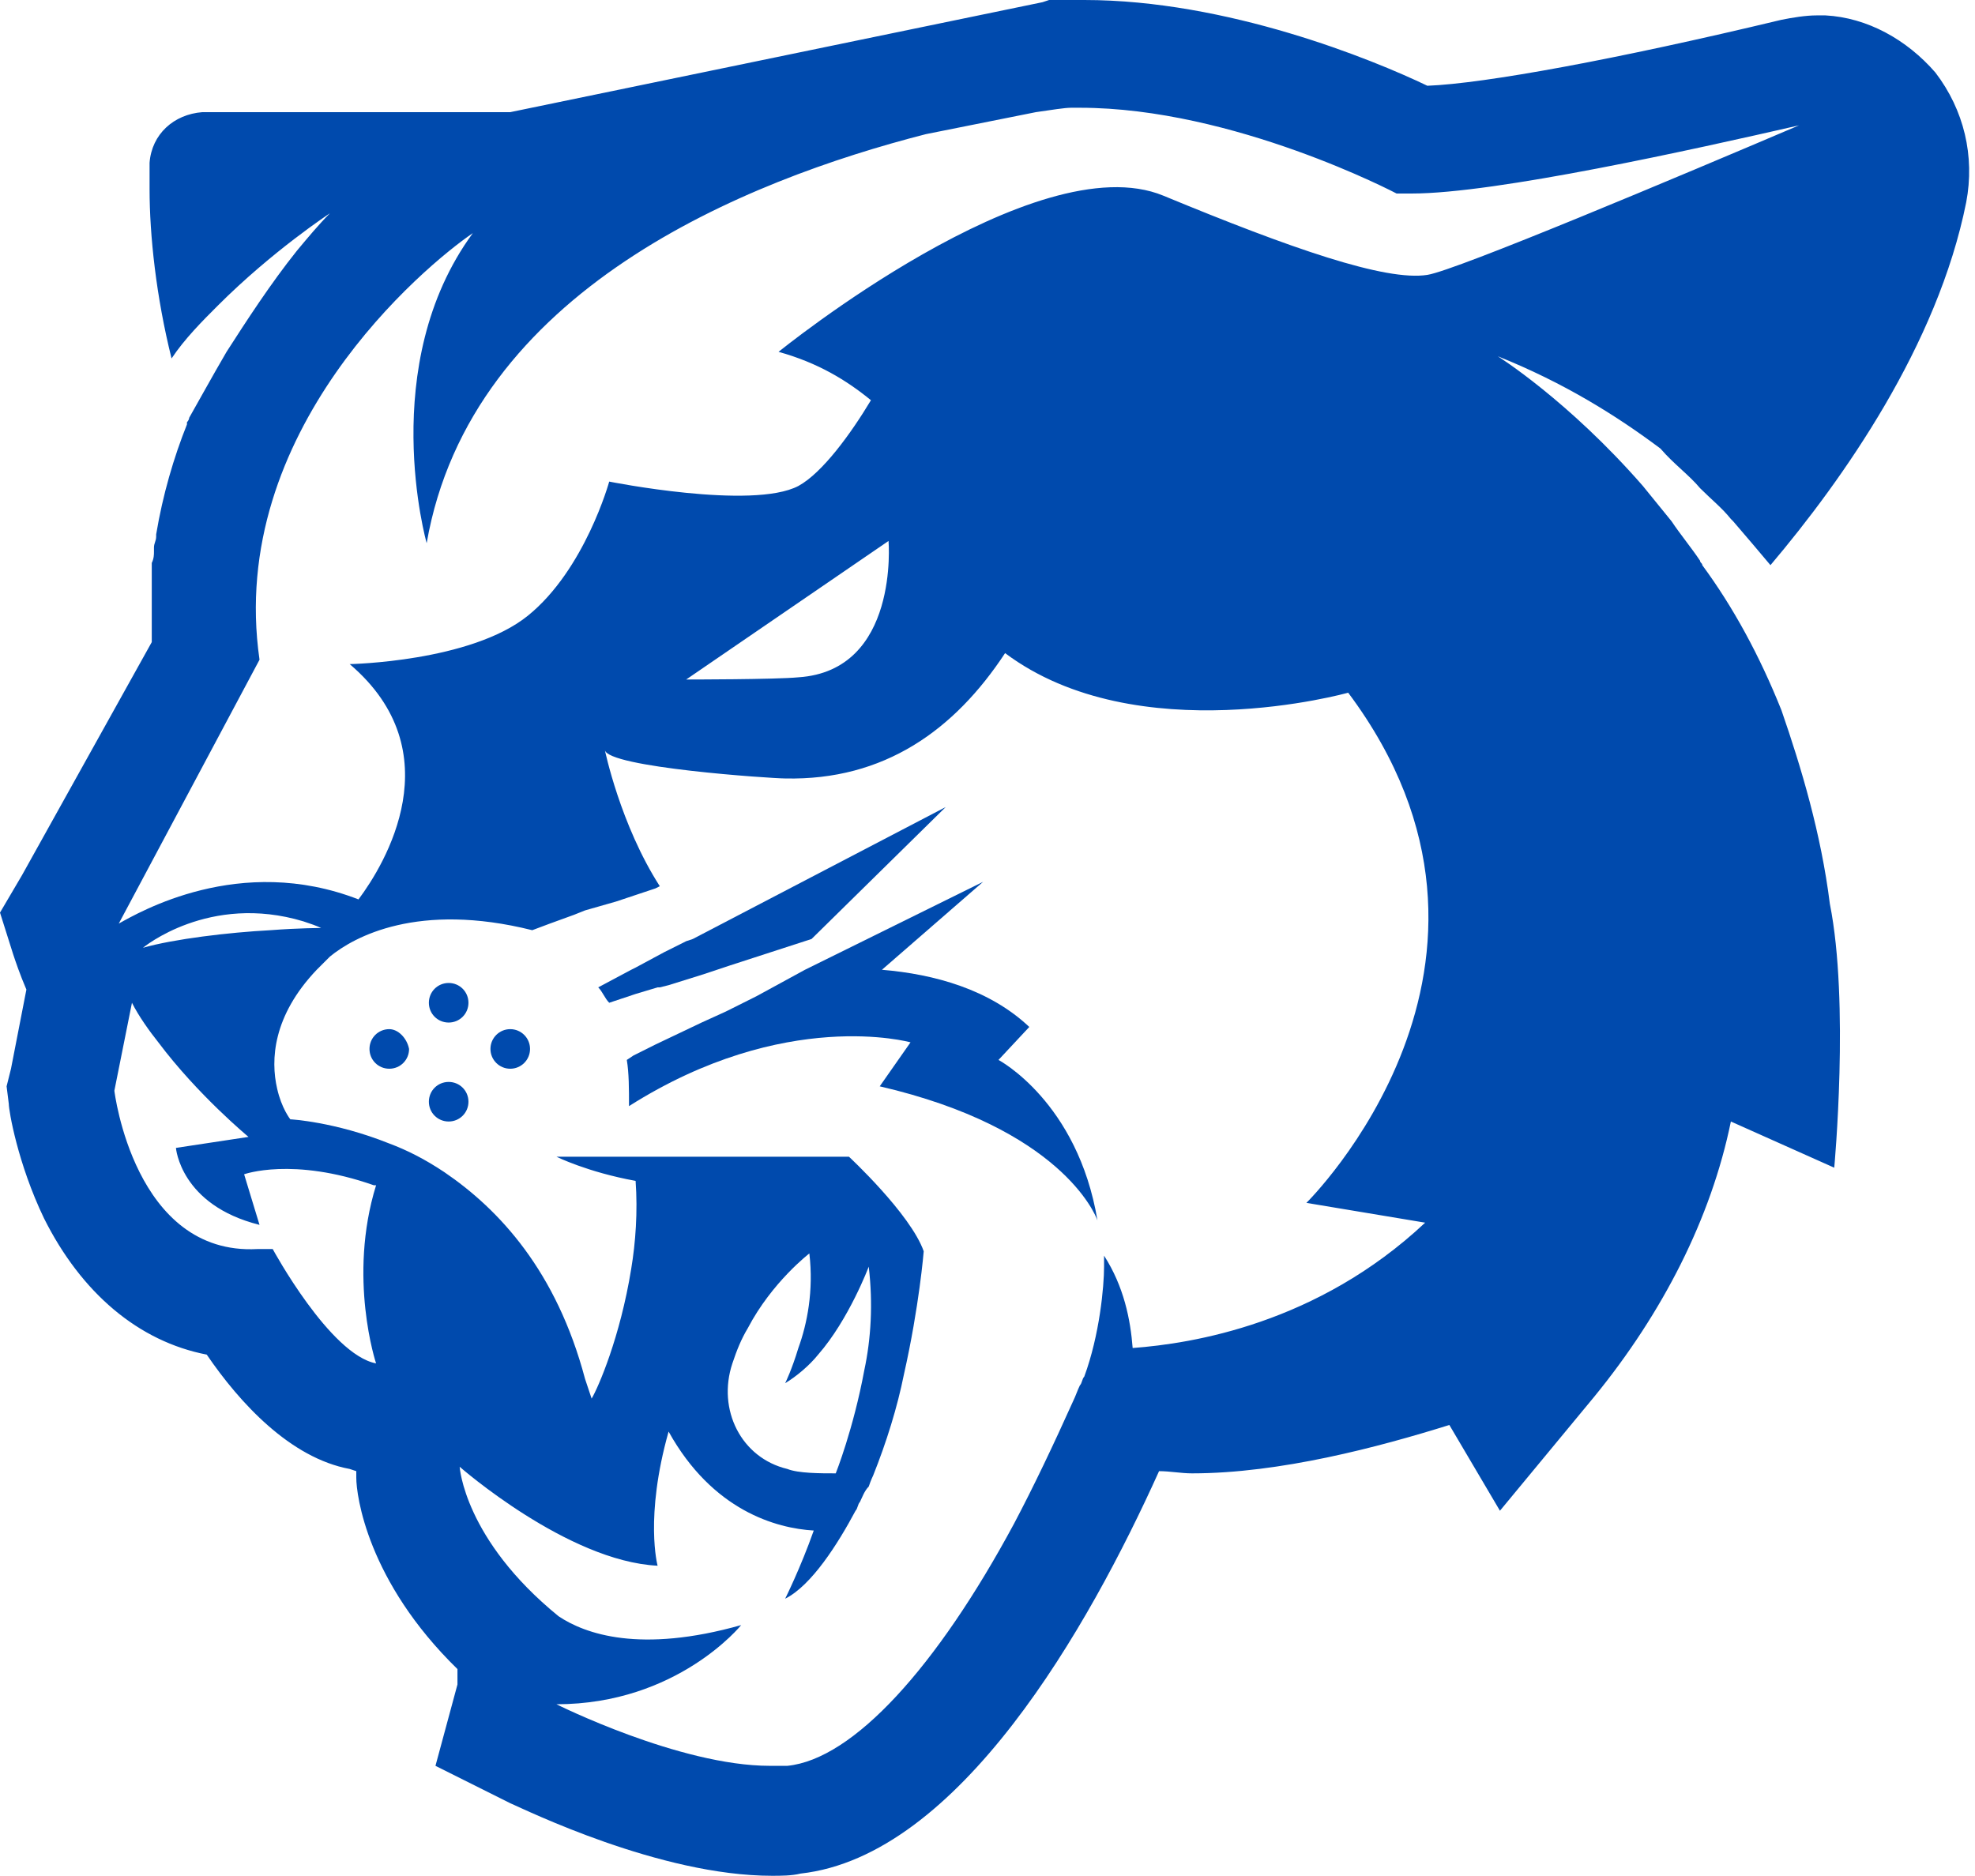 <?xml version="1.0" encoding="UTF-8" standalone="no"?><svg xmlns="http://www.w3.org/2000/svg" xmlns:xlink="http://www.w3.org/1999/xlink" fill="#004aad" height="85.3" preserveAspectRatio="xMidYMid meet" version="1" viewBox="5.2 7.3 89.8 85.3" width="89.8" zoomAndPan="magnify"><g><g id="change1_1"><path d="M33.9,51.4L33.9,51.4l-1.5,0.8c0.2,0.2,0.3,0.5,0.5,0.7l1.2-0.4l1-0.3l0.1,0l0.4-0.1l1.6-0.5l0.3-0.1l0.9-0.3l3.7-1.2 l6.1-6l-11.5,6l-0.3,0.1l0,0l0,0l-1,0.5l-1.3,0.7L33.9,51.4z"/><path d="M39.6,52.6l-0.2,0.1L38.8,53l-0.6,0.3l-1.1,0.5l0,0l-2.1,1l-1,0.5l-0.3,0.2c0.1,0.6,0.1,1.3,0.1,2.1 c7.1-4.5,12.8-2.9,12.8-2.9l-1.4,2c8.2,1.9,9.8,5.8,9.9,6.1c0,0,0,0,0,0c-0.9-5.4-4.5-7.3-4.5-7.3L52,54c-1.8-1.7-4.3-2.4-6.7-2.6 l4.6-4l-8.1,4L39.6,52.6z"/><path d="M22.9,54.1c-0.5,0-0.9,0.4-0.9,0.9c0,0.5,0.4,0.9,0.9,0.9c0.5,0,0.9-0.4,0.9-0.9C23.7,54.5,23.3,54.1,22.9,54.1z"/><path d="M25.6,52c-0.5,0-0.9,0.4-0.9,0.9c0,0.5,0.4,0.9,0.9,0.9c0.5,0,0.9-0.4,0.9-0.9C26.5,52.4,26.1,52,25.6,52z"/><circle cx="28.4" cy="55" r="0.9"/><path d="M25.6,56.5c-0.5,0-0.9,0.4-0.9,0.9c0,0.5,0.4,0.9,0.9,0.9c0.5,0,0.9-0.4,0.9-0.9C26.5,56.9,26.1,56.5,25.6,56.5z"/><path d="M82.5,29.5c0.5,0.5,1,0.9,1.4,1.4c0,0,0.1,0.1,0.1,0.1c0.6,0.7,1.2,1.4,1.7,2c0,0,0,0,0,0c3.3-3.9,7.6-10,8.9-16.5 c0.4-2.1-0.1-4.2-1.4-5.9c-1.3-1.5-3.1-2.5-5-2.6c-0.1,0-0.3,0-0.4,0c-0.5,0-1.1,0.1-1.6,0.2c-7.5,1.8-13.5,2.9-16.1,3 c0,0,0,0,0,0c-2.5-1.2-9.1-3.9-15.6-3.9c0,0,0,0,0,0c-0.4,0-0.9,0-1.3,0l-0.3,0l-0.3,0.1l-24.2,5c0,0,0,0,0,0c0,0-0.1,0-0.2,0 c0,0-0.1,0-0.1,0c0,0-0.1,0-0.1,0c0,0-0.1,0-0.1,0c0,0-0.1,0-0.1,0c0,0-0.1,0-0.1,0c0,0-0.1,0-0.1,0c0,0-0.1,0-0.1,0 c-0.1,0-0.1,0-0.2,0c0,0-0.1,0-0.1,0c-0.1,0-0.2,0-0.2,0c0,0-0.1,0-0.1,0c-0.1,0-0.2,0-0.3,0c0,0,0,0,0,0c-0.1,0-0.2,0-0.4,0 c0,0-0.1,0-0.1,0c-0.1,0-0.2,0-0.3,0c-0.1,0-0.1,0-0.2,0c-0.1,0-0.2,0-0.3,0c-0.1,0-0.1,0-0.2,0c-0.1,0-0.2,0-0.3,0 c-0.1,0-0.1,0-0.2,0c-0.1,0-0.2,0-0.3,0c-0.1,0-0.1,0-0.2,0c-0.1,0-0.2,0-0.3,0c-0.1,0-0.1,0-0.2,0c-0.1,0-0.3,0-0.4,0 c0,0,0,0-0.1,0c-0.2,0-0.3,0-0.5,0c-0.1,0-0.1,0-0.2,0c-0.1,0-0.2,0-0.4,0c-0.1,0-0.1,0-0.2,0c-0.1,0-0.2,0-0.3,0 c-0.1,0-0.1,0-0.2,0c-0.1,0-0.2,0-0.3,0c-0.1,0-0.1,0-0.2,0c-0.1,0-0.2,0-0.3,0c-0.1,0-0.1,0-0.2,0c-0.1,0-0.3,0-0.4,0 c-0.1,0-0.1,0-0.2,0c-0.2,0-0.4,0-0.6,0c0,0,0,0,0,0c-0.2,0-0.4,0-0.6,0c-0.1,0-0.1,0-0.2,0c-0.1,0-0.3,0-0.4,0 c-0.1,0-0.1,0-0.2,0c-0.1,0-0.2,0-0.4,0c-0.1,0-0.1,0-0.2,0c-0.1,0-0.2,0-0.4,0c-0.1,0-0.2,0-0.2,0c-0.1,0-0.2,0-0.4,0 c-0.1,0-0.1,0-0.2,0c-0.1,0-0.3,0-0.4,0c-0.1,0-0.1,0-0.2,0c-0.2,0-0.4,0-0.6,0c-0.1,0-0.2,0-0.3,0c-1.3,0.1-2.3,1-2.4,2.3 c0,0,0,0.1,0,0.1c0,0.1,0,0.2,0,0.3c0,0.1,0,0.1,0,0.2c0,0.2,0,0.3,0,0.5c0,0,0,0.1,0,0.1c0,2.1,0.3,4.9,1,7.7c0,0,0,0,0,0 c0.6-0.9,1.4-1.7,2.1-2.4c2.5-2.5,5.1-4.2,5.1-4.2c-0.5,0.5-1,1.1-1.5,1.7c-1.2,1.5-2.3,3.2-3.2,4.6c-0.7,1.2-1.3,2.3-1.7,3 c0,0.1-0.1,0.2-0.1,0.2c0,0,0,0,0,0.1c-0.6,1.5-1.1,3.2-1.4,5c0,0,0,0.1,0,0.1c0,0.2-0.1,0.3-0.1,0.5c0,0.1,0,0.1,0,0.2 c0,0.1,0,0.3-0.1,0.5c0,0.1,0,0.1,0,0.2c0,0.1,0,0.3,0,0.4c0,0.1,0,0.2,0,0.2c0,0.1,0,0.3,0,0.4c0,0.1,0,0.2,0,0.3 c0,0.1,0,0.3,0,0.4c0,0.1,0,0.2,0,0.3c0,0.1,0,0.3,0,0.4c0,0.1,0,0.2,0,0.3c0,0.2,0,0.3,0,0.5c0,0.1,0,0.1,0,0.2L6.2,47.1l-1,1.7 l0.6,1.9c0.1,0.3,0.3,0.9,0.6,1.6l-0.7,3.6l-0.2,0.8l0.1,0.8c0,0.3,0.4,2.7,1.6,5.2c1.7,3.4,4.3,5.6,7.4,6.2 c1.5,2.2,3.8,4.7,6.5,5.2l0.3,0.1l0,0.3c0,0.8,0.5,4.7,4.6,8.7L26,83.9L25,87.6l3.4,1.7c0.7,0.3,6.8,3.3,11.9,3.3c0,0,0,0,0,0 c0.4,0,0.9,0,1.3-0.1c7.2-0.8,13.1-11.2,16.3-18.3c0.5,0,1,0.1,1.5,0.1c0,0,0,0,0,0c4,0,8.5-1.2,11.7-2.2c0,0,0,0,0,0l2.3,3.9l0,0 l4.3-5.2c3.1-3.8,5.3-8.1,6.2-12.5c0,0,0,0,0,0l4.7,2.1l0,0c0,0,0.7-7.5-0.2-12l0,0c-0.4-3.2-1.3-6.2-2.2-8.8c0,0,0,0,0,0 c-1-2.5-2.2-4.7-3.6-6.6c0-0.1-0.1-0.1-0.1-0.2c-0.4-0.6-0.9-1.2-1.3-1.8c-0.4-0.5-0.9-1.1-1.3-1.6c-3.4-3.9-6.6-5.9-6.6-5.9 c3,1.2,5.4,2.7,7.4,4.2C81.3,28.4,82,28.9,82.5,29.5z M45.6,31.9c0,0,0.5,5.9-4.1,6.2c-1,0.1-5.1,0.1-5.1,0.1L45.6,31.9z M40.9,42.7c4.5,0.1,7.7-2.2,10-5.7c6,4.5,15.6,1.8,15.6,1.8c9.2,12.3-1.9,23.2-1.9,23.2l5.4,0.9c-4.9,4.6-10.6,5.5-13.3,5.7 c-0.1-1.3-0.4-2.8-1.3-4.2c0,0,0,0.2,0,0.5c0,0.9-0.2,3.1-0.9,5c-0.1,0.1-0.1,0.3-0.2,0.4c-0.1,0.2-0.2,0.5-0.3,0.7 c-0.9,2-1.8,3.9-2.7,5.6c-3.5,6.5-7.3,10.7-10.3,11c-0.3,0-0.5,0-0.8,0c-4.1,0-9.7-2.8-9.7-2.8l0,0c5.5,0,8.4-3.6,8.4-3.6 c-4.6,1.3-7.1,0.4-8.3-0.4c-4.3-3.5-4.5-6.8-4.5-6.8h0c0,0,4.9,4.3,9,4.5c0,0-0.6-2.2,0.5-6.1c2,3.6,4.9,4.4,6.6,4.5 c-0.6,1.7-1.3,3.1-1.3,3.1c1.2-0.6,2.4-2.5,3.2-4c0.1-0.1,0.1-0.3,0.2-0.4c0.1-0.2,0.2-0.5,0.4-0.7c0.1-0.3,0.2-0.5,0.2-0.5 c0,0,0,0,0,0c0.6-1.5,1.1-3.1,1.4-4.6c0.7-3.1,0.9-5.6,0.9-5.6c-0.6-1.7-3.4-4.3-3.4-4.3h-0.9H34h-3.5c0,0,1.4,0.7,3.6,1.1 c0.1,1.4,0,2.8-0.2,4c-0.5,3.1-1.5,5.4-1.8,5.9c-0.1-0.3-0.2-0.6-0.3-0.9c-1.3-4.9-3.9-7.7-6.4-9.4c-0.9-0.6-1.7-1-2.5-1.3 c-2.5-1-4.5-1.1-4.5-1.1s-0.4-0.5-0.6-1.4c-0.3-1.3-0.2-3.3,1.8-5.4c0,0,0,0,0,0c0,0,0,0,0,0c0.2-0.2,0.4-0.4,0.6-0.6 c1.1-0.9,4-2.5,9.2-1.2l0,0l0,0l0.8-0.3l1.1-0.4l0.5-0.2l0.7-0.2l0.7-0.2l0.9-0.3l0.9-0.3l0.2-0.1c-1.8-2.8-2.5-6.2-2.5-6.2 C32.8,42.2,40.3,42.7,40.9,42.7z M10.4,56.9l0.6-3l0.2-1c0.3,0.6,0.8,1.3,1.2,1.8c1.8,2.4,4.1,4.3,4.1,4.3l-3.3,0.5 c0,0,0.2,2.6,3.8,3.5l-0.7-2.3c0,0,2.2-0.8,5.9,0.5c0,0,0,0,0.1,0c-1.3,4.2,0,8.1,0,8.1v0c-2.1-0.4-4.7-5.2-4.7-5.2 c-0.2,0-0.4,0-0.7,0C11.3,64.4,10.4,56.9,10.4,56.9z M44.5,69.6c-0.5,2.7-1.3,4.7-1.3,4.7c-0.7,0-1.7,0-2.2-0.2 c-2.1-0.5-3.2-2.7-2.5-4.8c0.2-0.6,0.4-1.1,0.7-1.6c1.1-2.1,2.8-3.4,2.8-3.4c0.2,1.7-0.1,3.2-0.5,4.3c-0.3,1-0.6,1.6-0.6,1.6 c0.5-0.3,1.1-0.8,1.5-1.3c1.4-1.6,2.3-4,2.3-4C44.9,66.6,44.8,68.2,44.5,69.6z M19.8,49.5c0,0-1,0-2.3,0.1 c-1.9,0.1-4.4,0.4-5.8,0.8c0,0,3-2.5,7.3-1.2C19.3,49.3,19.6,49.4,19.8,49.5z M53.3,12.2c0.1,0,0.1,0,0.2,0L53.3,12.2L53.3,12.2z M70.1,19.8c-1.9,0.3-6.2-1.2-12-3.6s-17.5,7.1-17.5,7.1c1.8,0.5,3.1,1.3,4.2,2.2c-0.9,1.5-2.2,3.3-3.3,3.9 c-2.1,1.1-8.6-0.2-8.6-0.2s-1.1,4-3.7,6.1c-2.6,2.1-8.1,2.2-8.1,2.2c4.7,4,1.6,9.1,0.4,10.7c-5.4-2.1-10,0.6-10.9,1.1L17,37.3 c-1.5-10.4,7.5-17.9,9.7-19.4c-4.4,6-2.1,14.1-2.1,14.1c2-11.5,14.5-16.5,22.7-18.6l5-1c0.7-0.1,1.3-0.2,1.6-0.2 c0.1,0,0.3,0,0.4,0c7,0,14.4,3.9,14.4,3.9c0.2,0,0.5,0,0.7,0c3.8,0,12.8-2,17.6-3.1C81.6,15.3,71.4,19.6,70.1,19.8z"/></g></g></svg>